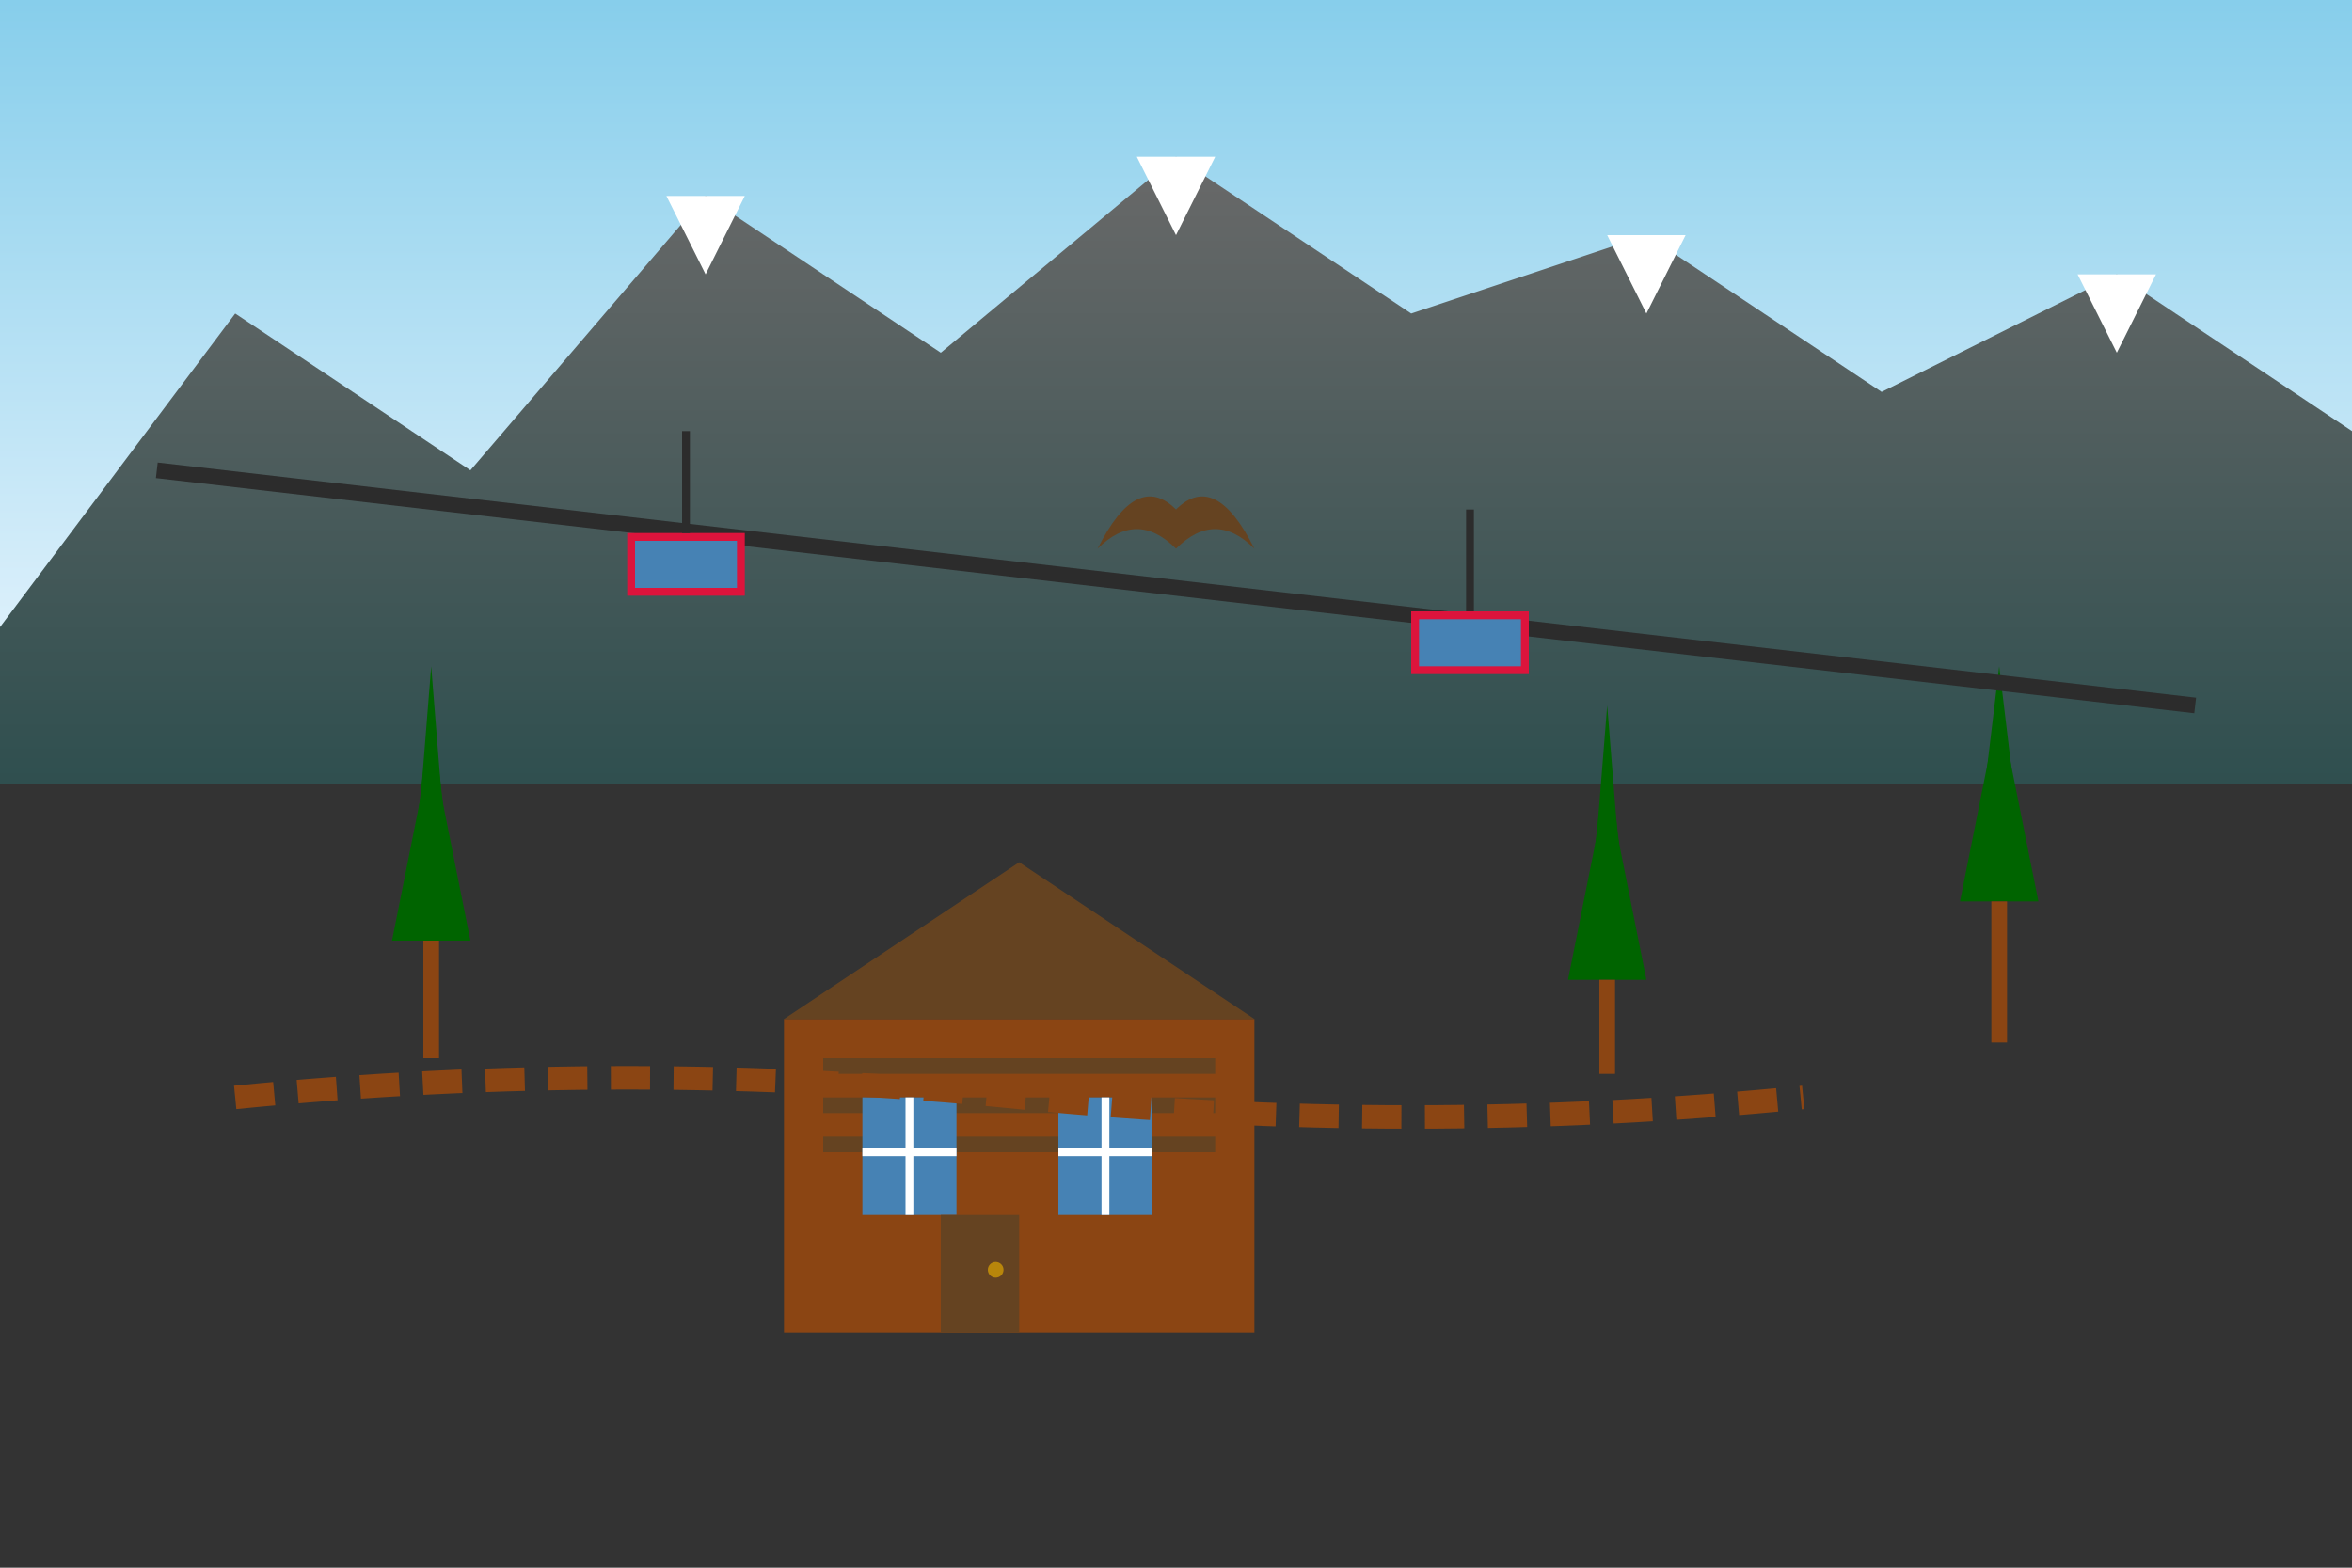 <svg xmlns="http://www.w3.org/2000/svg" viewBox="0 0 300 200">
  <rect x="0" y="0" width="300" height="200" fill="#333333" stroke="none"/>
  <defs>
    <linearGradient id="tatrySky" x1="0%" y1="0%" x2="0%" y2="100%">
      <stop offset="0%" style="stop-color:#87ceeb;stop-opacity:1" />
      <stop offset="100%" style="stop-color:#f0f8ff;stop-opacity:1" />
    </linearGradient>
    <linearGradient id="tatryMountains" x1="0%" y1="0%" x2="0%" y2="100%">
      <stop offset="0%" style="stop-color:#696969;stop-opacity:1" />
      <stop offset="100%" style="stop-color:#2f4f4f;stop-opacity:1" />
    </linearGradient>
  </defs>
  
  <!-- Sky -->
  <rect width="300" height="100" fill="url(#tatrySky)"/>
  
  <!-- Tatra Mountains -->
  <path d="M0 80 L30 40 L60 60 L90 25 L120 45 L150 20 L180 40 L210 30 L240 50 L270 35 L300 55 L300 100 L0 100 Z" fill="url(#tatryMountains)"/>
  
  <!-- Snow caps -->
  <path d="M85 25 L95 25 L90 35 Z" fill="white"/>
  <path d="M145 20 L155 20 L150 30 Z" fill="white"/>
  <path d="M205 30 L215 30 L210 40 Z" fill="white"/>
  <path d="M265 35 L275 35 L270 45 Z" fill="white"/>
  
  <!-- Traditional Highlander house -->
  <rect x="100" y="130" width="60" height="40" fill="#8b4513"/>
  <polygon points="100,130 130,110 160,130" fill="#654321"/>
  
  <!-- Wooden details -->
  <rect x="105" y="135" width="50" height="2" fill="#654321"/>
  <rect x="105" y="140" width="50" height="2" fill="#654321"/>
  <rect x="105" y="145" width="50" height="2" fill="#654321"/>
  
  <!-- Windows -->
  <rect x="110" y="140" width="12" height="15" fill="#4682b4"/>
  <rect x="135" y="140" width="12" height="15" fill="#4682b4"/>
  <line x1="116" y1="140" x2="116" y2="155" stroke="white" stroke-width="1"/>
  <line x1="110" y1="147" x2="122" y2="147" stroke="white" stroke-width="1"/>
  <line x1="141" y1="140" x2="141" y2="155" stroke="white" stroke-width="1"/>
  <line x1="135" y1="147" x2="147" y2="147" stroke="white" stroke-width="1"/>
  
  <!-- Door -->
  <rect x="120" y="155" width="10" height="15" fill="#654321"/>
  <circle cx="127" cy="162" r="1" fill="#b8860b"/>
  
  <!-- Spruce trees -->
  <g id="spruces">
    <polygon points="50,120 55,95 60,120" fill="#006400"/>
    <polygon points="52,115 55,90 58,115" fill="#006400"/>
    <polygon points="53,110 55,85 57,110" fill="#006400"/>
    <rect x="54" y="120" width="2" height="15" fill="#8b4513"/>
    
    <polygon points="200,125 205,100 210,125" fill="#006400"/>
    <polygon points="202,120 205,95 208,120" fill="#006400"/>
    <polygon points="203,115 205,90 207,115" fill="#006400"/>
    <rect x="204" y="125" width="2" height="12" fill="#8b4513"/>
    
    <polygon points="250,115 255,90 260,115" fill="#006400"/>
    <polygon points="252,110 255,85 258,110" fill="#006400"/>
    <rect x="254" y="115" width="2" height="18" fill="#8b4513"/>
  </g>
  
  <!-- Cable car/ski lift -->
  <path d="M20 60 L280 90" stroke="#2c2c2c" stroke-width="2"/>
  <rect x="80" y="68" width="15" height="8" fill="#dc143c"/>
  <rect x="81" y="69" width="13" height="6" fill="#4682b4"/>
  <path d="M87.5 68 L87.5 55" stroke="#2c2c2c" stroke-width="1"/>
  
  <rect x="180" y="78" width="15" height="8" fill="#dc143c"/>
  <rect x="181" y="79" width="13" height="6" fill="#4682b4"/>
  <path d="M187.5 78 L187.5 65" stroke="#2c2c2c" stroke-width="1"/>
  
  <!-- Hiking trail -->
  <path d="M30 140 Q80 135 130 140 Q180 145 230 140" stroke="#8b4513" stroke-width="3" fill="none" stroke-dasharray="5,3"/>
  
  <!-- Eagle -->
  <path d="M150 70 Q145 65 140 70 Q145 60 150 65 Q155 60 160 70 Q155 65 150 70" fill="#654321"/>
</svg>
